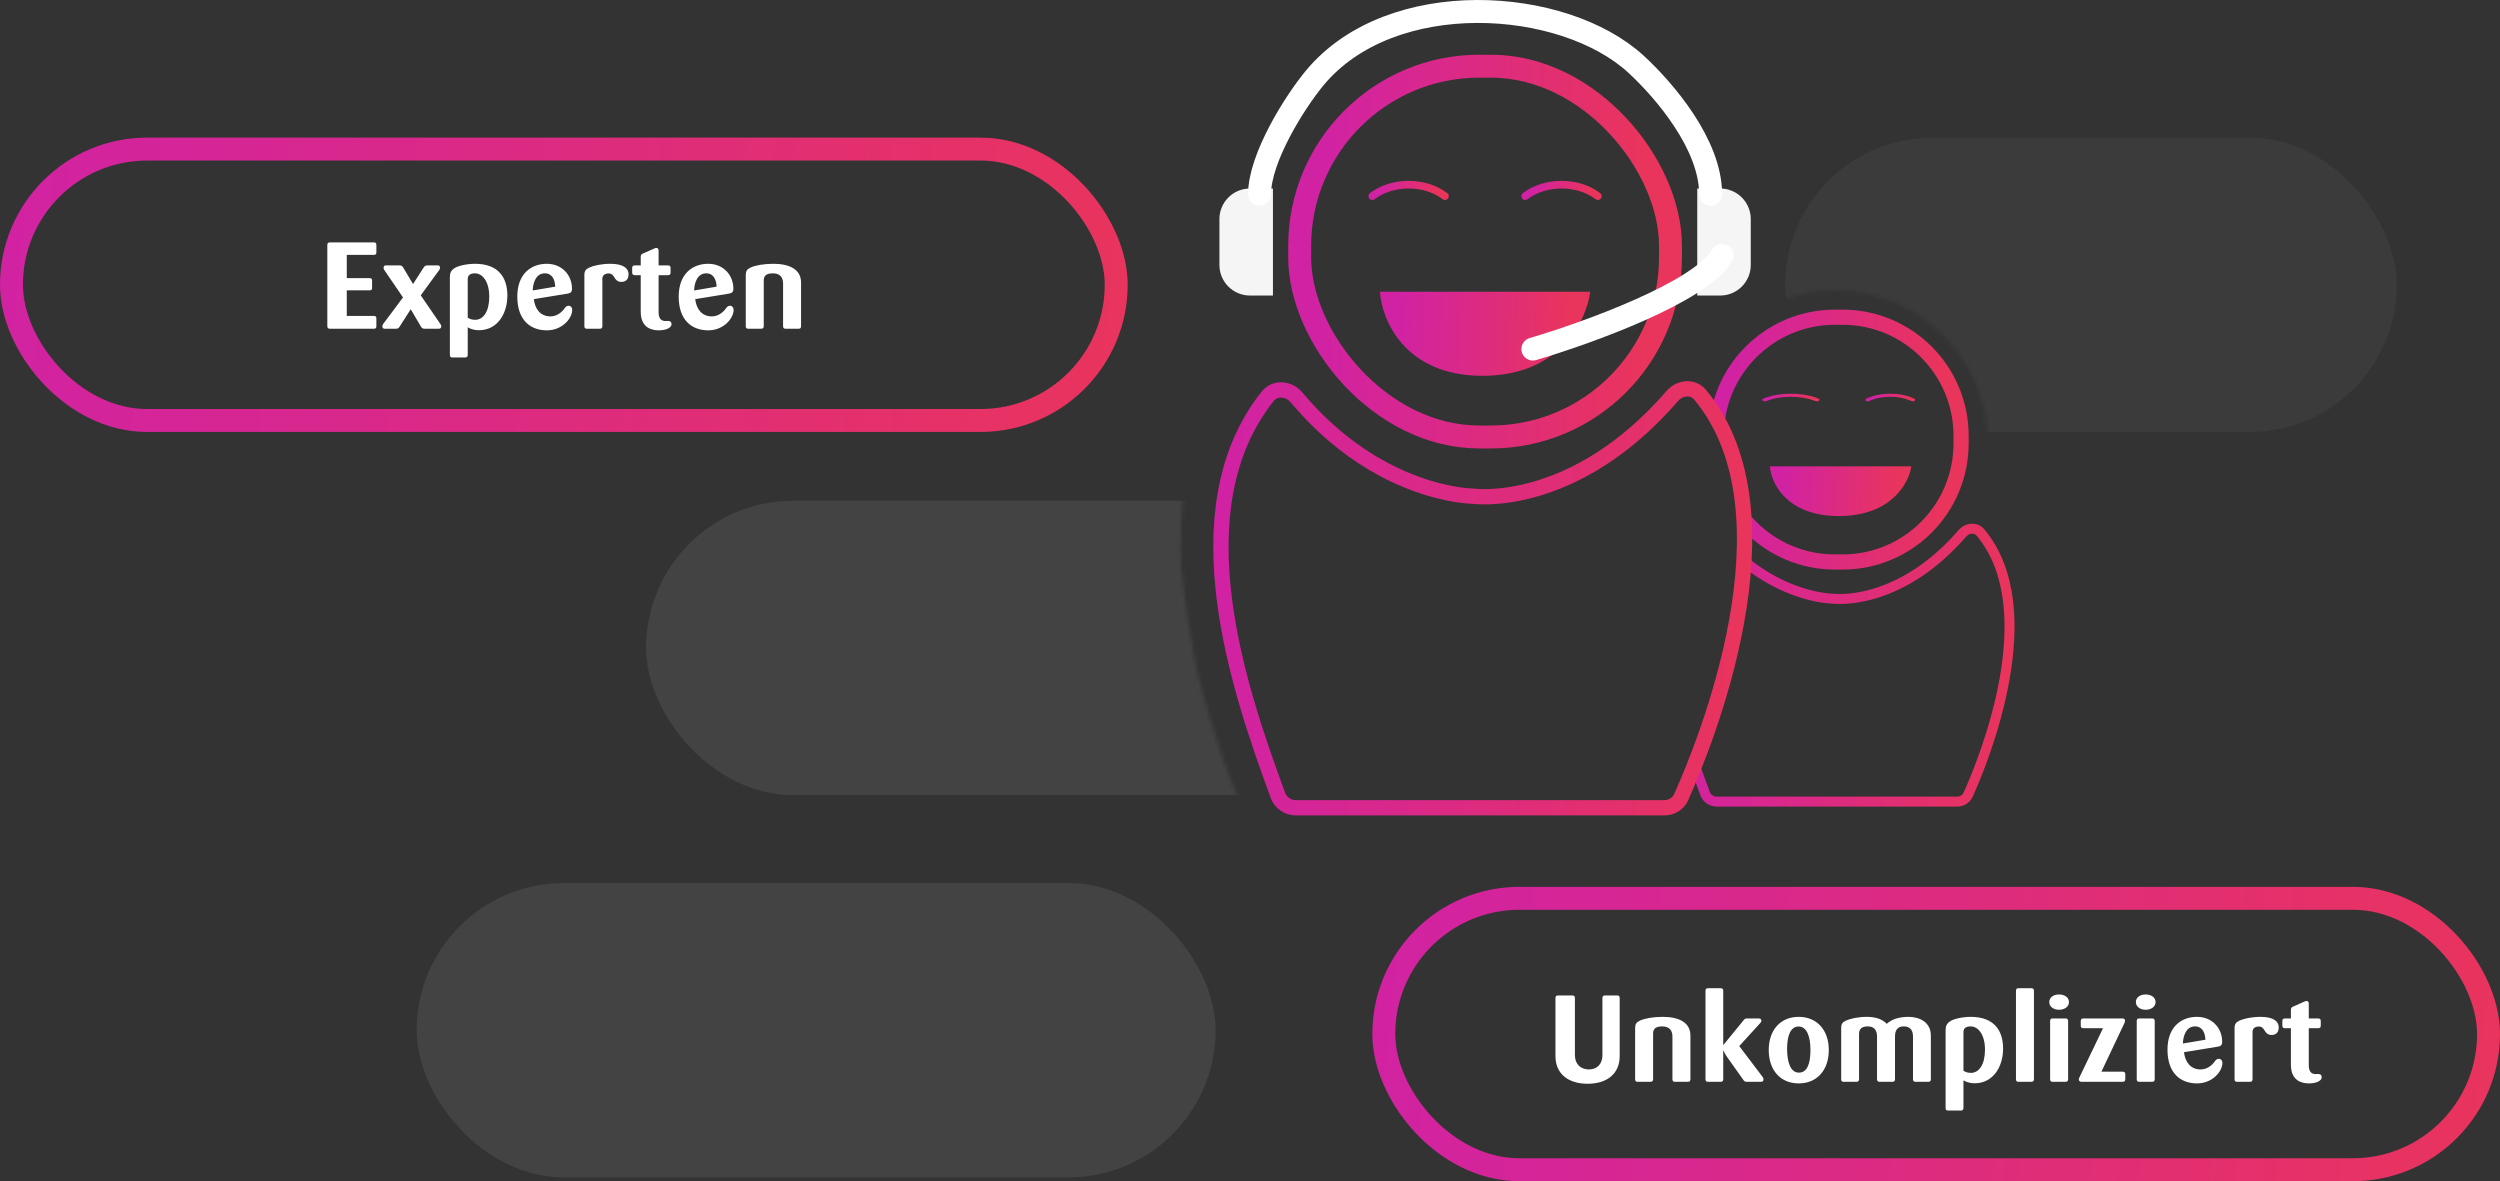 <svg width="654" height="309" viewBox="0 0 654 309" fill="none" xmlns="http://www.w3.org/2000/svg">
<rect x="0" y="0" width="654" height="309" fill="#333333" stroke="none"/>
<mask id="mask0_612_169" style="mask-type:alpha" maskUnits="userSpaceOnUse" x="439" y="75" width="94" height="142">
<path d="M454.5 162.5C452 174.5 453 175.5 439.5 210.5L448 213C453.667 214.167 465.8 216.5 469 216.5H506.5C510.1 216.5 517.667 213.167 521 211.5C523.5 206.333 528.8 195.5 530 193.5C531.5 191 532.5 166.5 532 164.5C531.6 162.9 526.833 150.5 524.5 144.5C522.5 139.167 518.5 128.1 518.5 126.5V108.5L514 89.5L497.5 80L487 75L456 86L445.5 103.5C447.5 105 452.1 110.8 454.5 122C457.5 136 457 150.5 454.5 162.5Z" fill="#D9D9D9"/>
</mask>
<g mask="url(#mask0_612_169)">
<path fill-rule="evenodd" clip-rule="evenodd" d="M517.103 140.149C516.499 139.424 515.218 139.374 514.382 140.338C505.757 150.287 497.05 154.702 490.441 156.612C487.143 157.565 484.38 157.89 482.427 157.975C481.451 158.017 480.676 158 480.137 157.97C479.868 157.956 479.658 157.938 479.51 157.923C479.446 157.917 479.394 157.911 479.354 157.907C479.318 157.906 479.271 157.905 479.215 157.903C479.078 157.898 478.882 157.889 478.632 157.872C478.132 157.836 477.412 157.767 476.51 157.629C474.706 157.354 472.166 156.807 469.177 155.719C463.192 153.541 455.425 149.199 448.173 140.566C447.31 139.54 445.936 139.596 445.305 140.39C437.907 149.693 436.661 161.755 438.177 173.914C439.691 186.065 443.934 198.087 447.256 207.123C447.537 207.887 448.266 208.394 449.09 208.394H511.996C512.761 208.394 513.395 207.986 513.682 207.351C515.664 202.947 520.664 191 523.065 177.663C525.479 164.252 525.192 149.847 517.103 140.149ZM479.625 155.315L479.648 155.317C479.672 155.32 479.712 155.325 479.767 155.33C479.878 155.341 480.05 155.356 480.28 155.368C480.739 155.393 481.428 155.41 482.313 155.371C484.084 155.294 486.639 154.997 489.715 154.109C495.854 152.335 504.123 148.19 512.409 138.633C514.075 136.711 517.267 136.272 519.109 138.481C527.981 149.118 528.077 164.555 525.634 178.124C523.178 191.766 518.08 203.937 516.062 208.419C515.328 210.05 513.721 211 511.996 211H449.09C447.18 211 445.467 209.819 444.806 208.021C441.485 198.99 437.142 186.715 435.586 174.236C434.032 161.765 435.234 148.863 443.26 138.77C445.117 136.435 448.464 136.857 450.173 138.892C457.097 147.135 464.464 151.231 470.071 153.271C472.878 154.293 475.248 154.801 476.904 155.053C477.732 155.179 478.381 155.242 478.816 155.272C479.033 155.288 479.197 155.295 479.303 155.299C479.357 155.3 479.395 155.301 479.419 155.302L479.442 155.302L479.443 155.302H479.444L479.445 155.302L479.445 155.302H479.534L479.621 155.314L479.622 155.314L479.623 155.314L479.624 155.315L479.625 155.315Z" fill="url(#paint0_linear_612_169)"/>
<path fill-rule="evenodd" clip-rule="evenodd" d="M481.99 84.961H480.01C463.967 84.961 450.961 97.967 450.961 114.01V115.99C450.961 132.033 463.967 145.039 480.01 145.039H481.99C498.033 145.039 511.039 132.033 511.039 115.99V114.01C511.039 97.967 498.033 84.961 481.99 84.961ZM480.01 81C461.779 81 447 95.779 447 114.01V115.99C447 134.221 461.779 149 480.01 149H481.99C500.221 149 515 134.221 515 115.99V114.01C515 95.779 500.221 81 481.99 81H480.01Z" fill="url(#paint1_linear_612_169)"/>
<path fill-rule="evenodd" clip-rule="evenodd" d="M474.852 104.918C471.364 103.427 465.636 103.427 462.148 104.918C461.834 105.052 461.386 105.018 461.147 104.843C460.907 104.667 460.967 104.416 461.281 104.282C465.281 102.573 471.719 102.573 475.719 104.282C476.033 104.416 476.093 104.667 475.854 104.843C475.614 105.018 475.166 105.052 474.852 104.918Z" fill="url(#paint2_linear_612_169)"/>
<path d="M500 122H463C463.301 126.333 467.332 135 481.049 135C494.766 135 499.398 126.333 500 122Z" fill="url(#paint3_linear_612_169)"/>
<path fill-rule="evenodd" clip-rule="evenodd" d="M500.005 104.918C496.982 103.427 492.018 103.427 488.995 104.918C488.723 105.052 488.334 105.018 488.127 104.843C487.92 104.667 487.972 104.416 488.244 104.282C491.71 102.573 497.29 102.573 500.756 104.282C501.028 104.416 501.08 104.667 500.873 104.843C500.666 105.018 500.277 105.052 500.005 104.918Z" fill="url(#paint4_linear_612_169)"/>
</g>
<path d="M331.619 103.678C307.983 133.454 324.118 180.318 334.299 208.05C335.02 210.017 336.891 211.313 338.986 211.313H435.384C437.291 211.313 439.009 210.271 439.791 208.531C445.921 194.891 470.738 134.487 444.748 103.272C442.873 101.02 439.446 101.318 437.529 103.533C411.614 133.478 385.5 129.813 385.5 129.813C385.5 129.813 360.836 129.813 339.112 103.907C337.142 101.558 333.525 101.277 331.619 103.678Z" stroke="url(#paint5_linear_612_169)" stroke-width="4"/>
<rect x="340" y="17.313" width="97" height="97" rx="47" stroke="url(#paint6_linear_612_169)" stroke-width="6"/>
<path d="M359 51.313C364.241 47.313 372.759 47.313 378 51.313" stroke="url(#paint7_linear_612_169)" stroke-width="2" stroke-linecap="round"/>
<path d="M416 76.313H361C361.447 83.646 367.439 98.313 387.829 98.313C408.22 98.313 415.106 83.646 416 76.313Z" fill="url(#paint8_linear_612_169)"/>
<path d="M399 51.313C404.241 47.313 412.759 47.313 418 51.313" stroke="url(#paint9_linear_612_169)" stroke-width="2" stroke-linecap="round"/>
<path d="M319 57.313C319 52.895 322.582 49.313 327 49.313H333V77.313H327C322.582 77.313 319 73.731 319 69.313V57.313Z" fill="#F5F5F5"/>
<path d="M458 69.313C458 73.731 454.418 77.313 450 77.313L444 77.313L444 49.313L450 49.313C454.418 49.313 458 52.895 458 57.313L458 69.313Z" fill="#F5F5F5"/>
<path d="M329.5 50.809C329.5 41.309 338.75 26.613 344 20.313C364 -3.687 409 -0.687 428 16.813C435.5 23.721 447.5 37.813 447.5 50.809M450.5 66.813C444.9 76.413 415.167 87.146 401 91.313" stroke="white" stroke-width="6" stroke-linecap="round"/>
<rect x="3" y="39" width="289" height="71" rx="35.5" stroke="url(#paint10_linear_612_169)" stroke-width="6"/>
<rect x="362" y="235" width="289" height="71" rx="35.5" stroke="url(#paint11_linear_612_169)" stroke-width="6"/>
<path d="M98.46 85.328V83.312C98.46 82.864 98.268 82.64 97.82 82.64H90.716V75.952H96.7C97.148 75.952 97.34 75.76 97.34 75.312V73.424C97.34 72.976 97.148 72.752 96.7 72.752H90.716V66.672H97.82C98.268 66.672 98.46 66.48 98.46 66.032V64.08C98.46 63.632 98.268 63.408 97.82 63.408H86.3C85.852 63.408 85.628 63.632 85.628 64.08V85.328C85.628 85.776 85.852 86 86.3 86H97.82C98.268 86 98.46 85.776 98.46 85.328ZM115.446 85.328C115.446 85.168 115.35 84.976 115.222 84.784L110.07 77.264L114.902 70.64C115.03 70.448 115.126 70.256 115.126 70.096C115.126 69.648 114.902 69.424 114.454 69.424H111.83C111.254 69.424 111.062 69.616 110.774 70.064L108.086 74.256H108.022L105.526 70.064C105.27 69.616 105.046 69.424 104.47 69.424H100.982C100.534 69.424 100.342 69.648 100.342 70.096C100.342 70.256 100.406 70.448 100.534 70.64L105.43 77.808L100.214 84.784C100.086 84.976 100.022 85.168 100.022 85.328C100.022 85.776 100.214 86 100.662 86H103.542C104.118 86 104.31 85.808 104.598 85.36L107.414 80.944H107.478L110.07 85.36C110.326 85.808 110.55 86 111.126 86H114.774C115.222 86 115.446 85.776 115.446 85.328ZM132.726 77.296C132.726 72.624 130.39 69.008 124.278 69.008C122.102 69.008 119.798 69.552 118.934 70.128C118.006 70.736 117.686 71.344 117.686 72.56V92.848C117.686 93.296 117.878 93.52 118.326 93.52H121.686C122.134 93.52 122.358 93.296 122.358 92.848V85.616C122.774 85.872 123.766 86.384 125.27 86.384C130.166 86.384 132.726 82.032 132.726 77.296ZM127.99 77.584C127.99 81.424 126.486 83.664 124.31 83.664C123.318 83.664 122.774 83.376 122.358 83.088V72.976C122.358 72.048 122.966 71.504 124.246 71.504C126.166 71.504 127.99 73.584 127.99 77.584ZM149.695 81.008C149.695 80.432 149.279 79.984 148.767 79.984C148.319 79.984 147.999 80.24 147.775 80.56C147.135 81.488 145.855 82.768 143.999 82.768C141.279 82.768 139.935 80.72 139.647 78.256L148.447 76.816C149.247 76.688 149.631 76.432 149.631 75.504C149.631 71.984 147.039 69.008 143.039 69.008C138.943 69.008 135.327 71.632 135.327 77.584C135.327 83.792 138.783 86.416 143.071 86.416C147.007 86.416 149.695 83.376 149.695 81.008ZM145.247 74.992L139.359 75.984C139.423 73.84 140.287 71.504 142.527 71.504C144.511 71.504 145.183 73.264 145.247 74.992ZM164.426 71.728C164.426 70.192 163.05 69.008 159.658 69.008C157.354 69.008 155.274 69.488 154.218 69.968C153.194 70.448 152.874 70.896 152.874 72.016V85.328C152.874 85.776 153.066 86 153.514 86H156.906C157.354 86 157.578 85.776 157.578 85.328V72.912C157.578 72.048 158.218 71.536 159.21 71.536C161.002 71.536 160.458 73.744 162.57 73.744C163.786 73.744 164.426 73.008 164.426 71.728ZM175.679 84.784C175.679 84.272 175.359 83.952 174.783 83.952C174.591 83.952 174.399 83.984 174.143 83.984C173.183 83.984 172.287 83.568 172.287 81.68V71.984H174.751C175.199 71.984 175.423 71.76 175.423 71.312V70.096C175.423 69.648 175.199 69.424 174.751 69.424H172.287V65.52C172.287 65.104 172.063 64.848 171.647 64.848C171.487 64.848 171.327 64.944 171.167 65.008L168.063 66.384C167.711 66.544 167.615 66.832 167.615 67.312V69.424H166.047C165.599 69.424 165.375 69.648 165.375 70.096V71.312C165.375 71.76 165.599 71.984 166.047 71.984H167.615V81.552C167.615 85.744 170.463 86.416 172.351 86.416C174.239 86.416 175.679 85.744 175.679 84.784ZM191.914 81.008C191.914 80.432 191.498 79.984 190.986 79.984C190.538 79.984 190.218 80.24 189.994 80.56C189.354 81.488 188.074 82.768 186.218 82.768C183.498 82.768 182.154 80.72 181.866 78.256L190.666 76.816C191.466 76.688 191.85 76.432 191.85 75.504C191.85 71.984 189.258 69.008 185.258 69.008C181.162 69.008 177.546 71.632 177.546 77.584C177.546 83.792 181.002 86.416 185.29 86.416C189.226 86.416 191.914 83.376 191.914 81.008ZM187.466 74.992L181.578 75.984C181.642 73.84 182.506 71.504 184.746 71.504C186.73 71.504 187.402 73.264 187.466 74.992ZM209.557 85.328V73.904C209.557 70.32 206.293 69.008 202.293 69.008C199.829 69.008 197.557 69.424 196.405 69.968C195.381 70.448 195.093 70.896 195.093 72.016V85.328C195.093 85.776 195.285 86 195.733 86H199.125C199.573 86 199.797 85.776 199.797 85.328V73.456C199.797 72.464 200.085 71.504 202.165 71.504C204.213 71.504 204.853 72.752 204.853 74.128V85.328C204.853 85.776 205.045 86 205.493 86H208.917C209.365 86 209.557 85.776 209.557 85.328Z" fill="white"/>
<path d="M423.708 276.28V261.08C423.708 260.632 423.516 260.408 423.068 260.408H419.868C419.42 260.408 419.196 260.632 419.196 261.08V276.024C419.196 278.36 417.788 279.768 415.644 279.768C413.5 279.768 411.996 278.36 411.996 276.024V261.08C411.996 260.632 411.772 260.408 411.324 260.408H407.58C407.132 260.408 406.908 260.632 406.908 261.08V276.28C406.908 281.016 410.396 283.512 415.324 283.512C420.252 283.512 423.708 281.016 423.708 276.28ZM442.213 282.328V270.904C442.213 267.32 438.949 266.008 434.949 266.008C432.485 266.008 430.213 266.424 429.061 266.968C428.037 267.448 427.749 267.896 427.749 269.016V282.328C427.749 282.776 427.941 283 428.389 283H431.781C432.229 283 432.453 282.776 432.453 282.328V270.456C432.453 269.464 432.741 268.504 434.821 268.504C436.869 268.504 437.509 269.752 437.509 271.128V282.328C437.509 282.776 437.701 283 438.149 283H441.573C442.021 283 442.213 282.776 442.213 282.328ZM461.325 282.328C461.325 282.168 461.293 281.976 461.165 281.816L454.989 273.656L460.525 267.576C460.653 267.416 460.781 267.256 460.781 267.096C460.781 266.648 460.557 266.424 460.109 266.424H457.005C456.461 266.424 456.333 266.648 456.013 267.032L450.861 273.336H450.797V259.192C450.797 258.744 450.605 258.52 450.157 258.52H446.797C446.349 258.52 446.157 258.744 446.157 259.192V282.328C446.157 282.776 446.349 283 446.797 283H450.157C450.605 283 450.797 282.776 450.797 282.328V274.808H450.861C450.861 274.808 451.245 275.704 451.757 276.44L455.981 282.392C456.269 282.808 456.429 283 456.973 283H460.685C461.133 283 461.325 282.776 461.325 282.328ZM478.414 274.68C478.414 269.496 475.342 266.008 470.542 266.008C465.742 266.008 462.702 269.496 462.702 274.68C462.702 279.864 465.678 283.416 470.542 283.416C475.406 283.416 478.414 279.864 478.414 274.68ZM473.614 274.68C473.614 278.232 472.782 280.6 470.574 280.6C468.462 280.6 467.502 277.976 467.502 274.392C467.502 270.872 468.43 268.536 470.51 268.536C472.654 268.536 473.614 271.128 473.614 274.68ZM505.111 282.328V270.904C505.111 267.32 502.007 266.008 499.319 266.008C496.567 266.008 494.743 266.744 493.591 267.832C492.503 266.744 490.967 266.008 488.375 266.008C486.135 266.008 484.087 266.456 482.967 266.968C481.975 267.416 481.655 267.832 481.655 269.016V282.328C481.655 282.776 481.847 283 482.295 283H485.655C486.103 283 486.327 282.776 486.327 282.328V270.52C486.327 269.112 487.063 268.504 488.631 268.504C490.231 268.504 491.031 269.464 491.031 271.128V282.328C491.031 282.776 491.255 283 491.703 283H495.063C495.511 283 495.735 282.776 495.735 282.328V271.096C495.735 269.528 496.375 268.504 498.039 268.504C499.639 268.504 500.439 269.464 500.439 271.128V282.328C500.439 282.776 500.663 283 501.111 283H504.471C504.919 283 505.111 282.776 505.111 282.328ZM524.008 274.296C524.008 269.624 521.672 266.008 515.56 266.008C513.384 266.008 511.08 266.552 510.216 267.128C509.288 267.736 508.968 268.344 508.968 269.56V289.848C508.968 290.296 509.16 290.52 509.608 290.52H512.968C513.416 290.52 513.64 290.296 513.64 289.848V282.616C514.056 282.872 515.048 283.384 516.552 283.384C521.448 283.384 524.008 279.032 524.008 274.296ZM519.272 274.584C519.272 278.424 517.768 280.664 515.592 280.664C514.6 280.664 514.056 280.376 513.64 280.088V269.976C513.64 269.048 514.248 268.504 515.528 268.504C517.448 268.504 519.272 270.584 519.272 274.584ZM532.08 282.328V259.192C532.08 258.744 531.856 258.52 531.408 258.52H528.016C527.568 258.52 527.376 258.744 527.376 259.192V282.328C527.376 282.776 527.568 283 528.016 283H531.408C531.856 283 532.08 282.776 532.08 282.328ZM541.242 262.136C541.242 261.016 540.218 260.152 538.65 260.152C537.082 260.152 536.09 261.016 536.09 262.136C536.09 263.256 537.082 264.152 538.65 264.152C540.218 264.152 541.242 263.256 541.242 262.136ZM541.018 282.328V267.096C541.018 266.648 540.794 266.424 540.346 266.424H536.954C536.506 266.424 536.314 266.648 536.314 267.096V282.328C536.314 282.776 536.506 283 536.954 283H540.346C540.794 283 541.018 282.776 541.018 282.328ZM555.974 282.328V281.016C555.974 280.568 555.75 280.344 555.27 280.344H549.734L555.718 267.704C555.814 267.48 555.91 267.224 555.91 267.064C555.91 266.616 555.686 266.424 555.206 266.424H544.998C544.55 266.424 544.326 266.648 544.326 267.096V268.312C544.326 268.76 544.55 268.984 544.998 268.984H550.15L544.006 281.784C543.91 282.008 543.814 282.168 543.814 282.328C543.814 282.776 544.07 283 544.55 283H555.27C555.75 283 555.974 282.776 555.974 282.328ZM563.898 262.136C563.898 261.016 562.874 260.152 561.306 260.152C559.738 260.152 558.746 261.016 558.746 262.136C558.746 263.256 559.738 264.152 561.306 264.152C562.874 264.152 563.898 263.256 563.898 262.136ZM563.674 282.328V267.096C563.674 266.648 563.45 266.424 563.002 266.424H559.61C559.162 266.424 558.97 266.648 558.97 267.096V282.328C558.97 282.776 559.162 283 559.61 283H563.002C563.45 283 563.674 282.776 563.674 282.328ZM581.382 278.008C581.382 277.432 580.966 276.984 580.454 276.984C580.006 276.984 579.686 277.24 579.462 277.56C578.822 278.488 577.542 279.768 575.686 279.768C572.966 279.768 571.622 277.72 571.334 275.256L580.134 273.816C580.934 273.688 581.318 273.432 581.318 272.504C581.318 268.984 578.726 266.008 574.726 266.008C570.63 266.008 567.014 268.632 567.014 274.584C567.014 280.792 570.47 283.416 574.758 283.416C578.694 283.416 581.382 280.376 581.382 278.008ZM576.934 271.992L571.046 272.984C571.11 270.84 571.974 268.504 574.214 268.504C576.198 268.504 576.87 270.264 576.934 271.992ZM596.113 268.728C596.113 267.192 594.737 266.008 591.345 266.008C589.041 266.008 586.961 266.488 585.905 266.968C584.881 267.448 584.561 267.896 584.561 269.016V282.328C584.561 282.776 584.753 283 585.201 283H588.593C589.041 283 589.265 282.776 589.265 282.328V269.912C589.265 269.048 589.905 268.536 590.897 268.536C592.689 268.536 592.145 270.744 594.257 270.744C595.473 270.744 596.113 270.008 596.113 268.728ZM607.367 281.784C607.367 281.272 607.047 280.952 606.471 280.952C606.279 280.952 606.087 280.984 605.831 280.984C604.871 280.984 603.975 280.568 603.975 278.68V268.984H606.439C606.887 268.984 607.111 268.76 607.111 268.312V267.096C607.111 266.648 606.887 266.424 606.439 266.424H603.975V262.52C603.975 262.104 603.751 261.848 603.335 261.848C603.175 261.848 603.015 261.944 602.855 262.008L599.751 263.384C599.399 263.544 599.303 263.832 599.303 264.312V266.424H597.735C597.287 266.424 597.063 266.648 597.063 267.096V268.312C597.063 268.76 597.287 268.984 597.735 268.984H599.303V278.552C599.303 282.744 602.151 283.416 604.039 283.416C605.927 283.416 607.367 282.744 607.367 281.784Z" fill="white"/>
<rect x="109" y="231" width="209" height="77" rx="38.5" fill="#D9D9D9" fill-opacity="0.1"/>
<mask id="mask1_612_169" style="mask-type:alpha" maskUnits="userSpaceOnUse" x="161" y="125" width="163" height="95">
<path d="M314.358 180.209C317.251 190.654 320.143 200.105 324 209.058L318.697 215.524H286.397L237.705 220L193.835 211.047L172.623 206.073C168.927 200.934 161.438 190.257 161.053 188.665C160.667 187.073 162.499 166.449 163.463 156.335C165.391 151.361 169.441 141.215 170.212 140.419C170.984 139.623 183.711 131.798 189.978 127.984L220.35 125.995L275.791 125C287.522 125.497 310.791 126.791 310.019 127.984C309.055 129.476 308.573 144.398 309.055 148.874C309.537 153.351 311.466 169.764 314.358 180.209Z" fill="#D9D9D9"/>
</mask>
<g mask="url(#mask1_612_169)">
<rect x="169" y="131" width="209" height="77" rx="38.5" fill="#D9D9D9" fill-opacity="0.1"/>
</g>
<mask id="mask2_612_169" style="mask-type:alpha" maskUnits="userSpaceOnUse" x="458" y="29" width="177" height="91">
<path d="M520 116C520 117.179 519.949 118.346 519.849 119.5C519.717 121.026 616 111.5 622 111.5C624 101.5 659 47 605 30C582.909 30 509 28 475 35C475 19.383 448.95 86.856 462 80.269C467.411 77.538 473.526 76 480 76C502.092 76 520 93.908 520 116Z" fill="#D9D9D9"/>
</mask>
<g mask="url(#mask2_612_169)">
<rect x="467" y="36" width="160" height="77" rx="38.5" fill="#D9D9D9" fill-opacity="0.05"/>
</g>
<defs>
<linearGradient id="paint0_linear_612_169" x1="437.824" y1="140.645" x2="525.774" y2="142.687" gradientUnits="userSpaceOnUse">
<stop stop-color="#D122A3"/>
<stop offset="1" stop-color="#E9345C"/>
</linearGradient>
<linearGradient id="paint1_linear_612_169" x1="453.8" y1="84.579" x2="508.622" y2="85.446" gradientUnits="userSpaceOnUse">
<stop stop-color="#D122A3"/>
<stop offset="1" stop-color="#E9345C"/>
</linearGradient>
<linearGradient id="paint2_linear_612_169" x1="463.071" y1="103.463" x2="473.677" y2="105.359" gradientUnits="userSpaceOnUse">
<stop stop-color="#D122A3"/>
<stop offset="1" stop-color="#E9345C"/>
</linearGradient>
<linearGradient id="paint3_linear_612_169" x1="466.7" y1="122.684" x2="496.477" y2="124.024" gradientUnits="userSpaceOnUse">
<stop stop-color="#D122A3"/>
<stop offset="1" stop-color="#E9345C"/>
</linearGradient>
<linearGradient id="paint4_linear_612_169" x1="489.795" y1="103.463" x2="499.058" y2="104.898" gradientUnits="userSpaceOnUse">
<stop stop-color="#D122A3"/>
<stop offset="1" stop-color="#E9345C"/>
</linearGradient>
<linearGradient id="paint5_linear_612_169" x1="321.722" y1="105.313" x2="456.497" y2="108.438" gradientUnits="userSpaceOnUse">
<stop stop-color="#D122A3"/>
<stop offset="1" stop-color="#E9345C"/>
</linearGradient>
<linearGradient id="paint6_linear_612_169" x1="347.3" y1="19.734" x2="430.339" y2="21.047" gradientUnits="userSpaceOnUse">
<stop stop-color="#D122A3"/>
<stop offset="1" stop-color="#E9345C"/>
</linearGradient>
<linearGradient id="paint7_linear_612_169" x1="360.9" y1="48.471" x2="376.07" y2="49.989" gradientUnits="userSpaceOnUse">
<stop stop-color="#D122A3"/>
<stop offset="1" stop-color="#E9345C"/>
</linearGradient>
<linearGradient id="paint8_linear_612_169" x1="366.5" y1="77.471" x2="410.783" y2="79.221" gradientUnits="userSpaceOnUse">
<stop stop-color="#D122A3"/>
<stop offset="1" stop-color="#E9345C"/>
</linearGradient>
<linearGradient id="paint9_linear_612_169" x1="400.9" y1="48.471" x2="416.07" y2="49.989" gradientUnits="userSpaceOnUse">
<stop stop-color="#D122A3"/>
<stop offset="1" stop-color="#E9345C"/>
</linearGradient>
<linearGradient id="paint10_linear_612_169" x1="0" y1="36" x2="299.742" y2="66.692" gradientUnits="userSpaceOnUse">
<stop stop-color="#D122A3"/>
<stop offset="1" stop-color="#E9345C"/>
</linearGradient>
<linearGradient id="paint11_linear_612_169" x1="359" y1="232" x2="658.742" y2="262.691" gradientUnits="userSpaceOnUse">
<stop stop-color="#D122A3"/>
<stop offset="1" stop-color="#E9345C"/>
</linearGradient>
</defs>
</svg>
